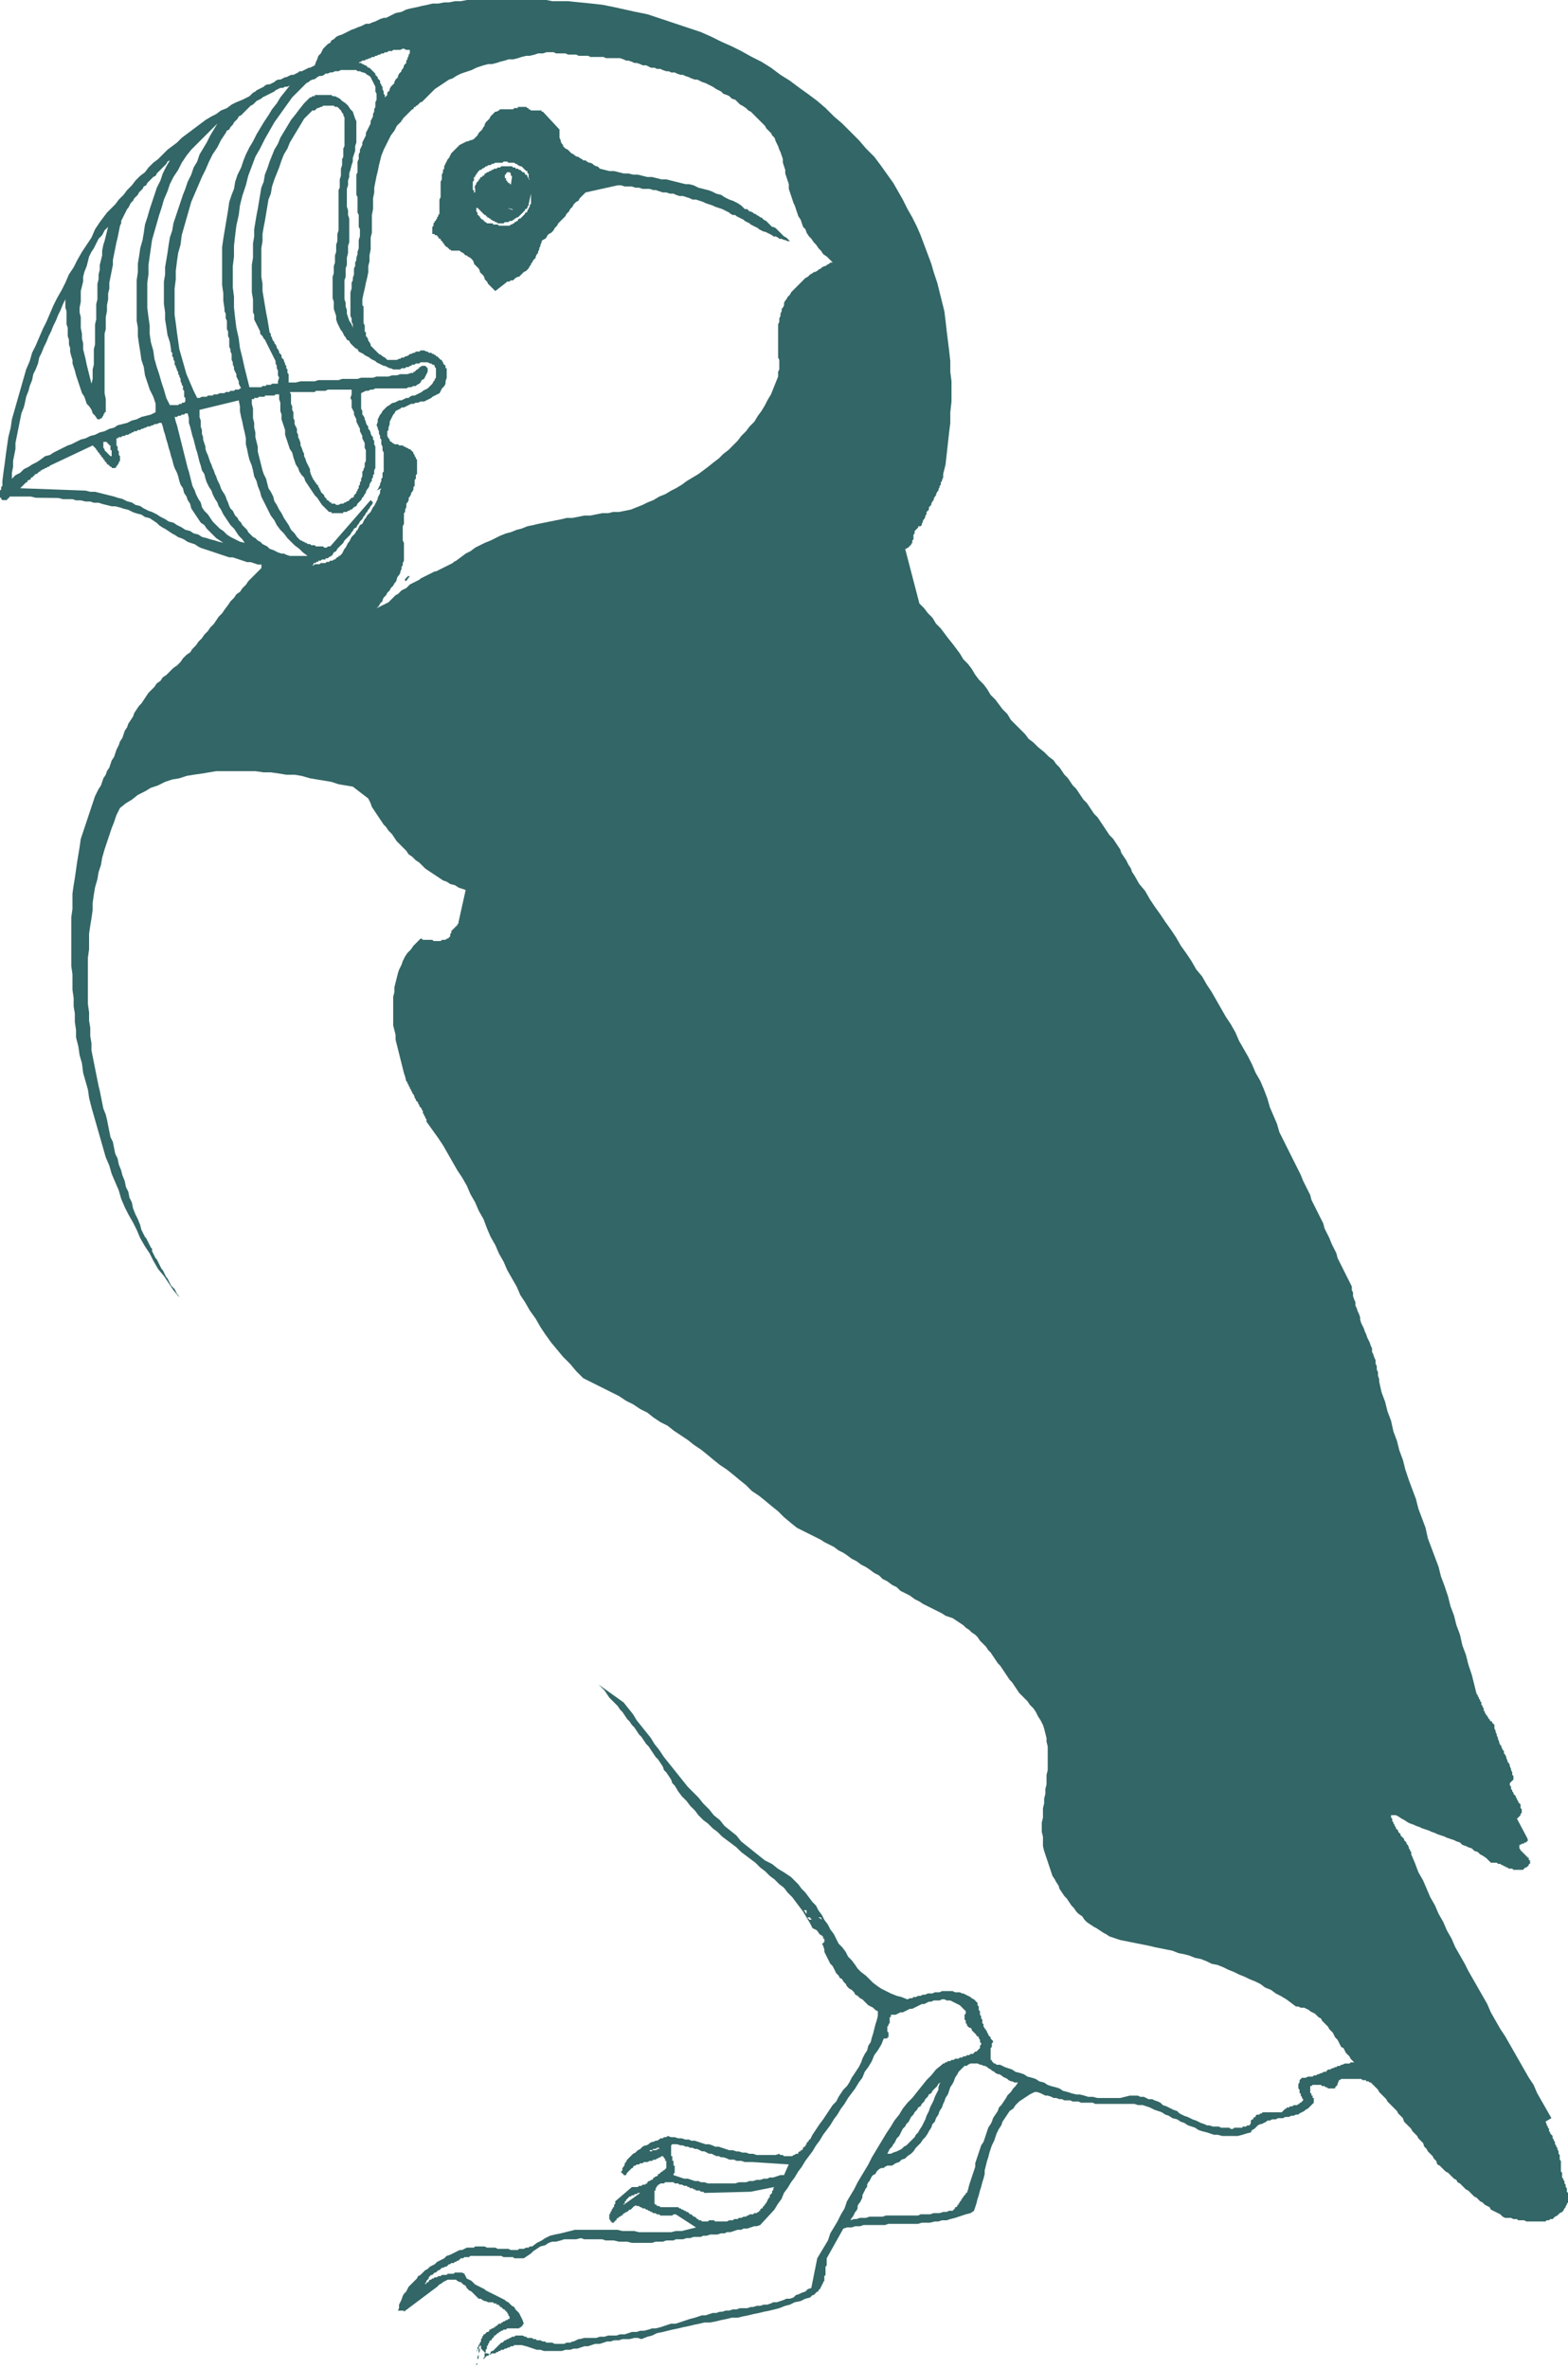 <svg xmlns="http://www.w3.org/2000/svg" width="4.398in" height="6.642in" fill-rule="evenodd" stroke-linecap="round" preserveAspectRatio="none" viewBox="0 0 1320 1994"><style>.brush0{fill:#fff}.pen0{stroke:#000;stroke-width:1;stroke-linejoin:round}</style><path d="m742 140 5 7 5 7 4 7 4 7 4 8 4 7 4 8 3 7 3 8 3 8 3 8 2 7 3 9 2 8 2 8 2 8 1 8 1 9 1 8 1 8 1 9v9l1 8v17l-1 9v9l-1 8-1 9-1 9-1 9-2 8v3l-1 2v1l-1 1v2l-1 1v1l-1 2v1l-1 1-1 2v1l-1 1-1 2v1l-1 1-1 2v1l-1 1-1 1v2l-1 1-1 1v2l-1 1v1l-1 2-1 1v1l-1 2v1l-1 1h-2v1l-1 1-1 1-1 1v2l-1 1v4l-1 1v2l-1 1v1h-1v1h-1v1h-1l-1 1h-1l12 46 4 4 3 4 4 4 3 5 4 4 3 4 3 4 4 5 3 4 3 4 3 5 4 4 3 4 3 5 3 4 4 4 3 4 3 5 4 4 3 4 3 4 4 4 3 5 4 4 4 4 4 4 3 4 4 3 4 4 5 4 4 4 4 3 2 3 3 3 2 3 2 3 3 3 2 3 2 3 3 3 2 3 2 3 2 3 3 3 2 3 2 3 2 3 3 3 2 3 2 3 2 3 2 3 2 3 3 3 2 3 2 3 2 3 1 3 2 3 2 3 2 4 2 3 1 3 2 3 4 7 5 6 4 7 4 6 5 7 4 6 5 7 4 6 4 7 5 7 4 6 4 7 5 6 4 7 4 6 4 7 4 7 4 7 4 6 4 7 3 7 4 7 4 7 3 6 3 7 4 7 3 7 3 8 2 7 3 7 3 7 2 7 2 4 2 4 2 4 2 4 2 4 2 4 2 4 2 4 2 4 2 5 2 4 2 4 2 4 1 4 2 4 2 4 2 4 2 4 2 4 1 4 2 4 2 4 2 5 2 4 2 4 1 4 2 4 2 4 2 4 2 4 2 4 2 4v3l1 2v3l1 3 1 2v3l1 2 1 3 1 2 1 3v2l1 3 1 2 1 2 1 3 1 2 1 3 1 2 1 2 1 3 1 2v3l1 2 1 3 1 2v3l1 2v3l1 2v3l1 3v2l2 9 3 8 2 8 3 8 2 9 3 8 2 8 3 8 2 8 3 9 3 8 3 8 2 8 3 8 3 8 2 9 3 8 3 8 3 8 2 8 3 8 3 9 2 8 3 8 2 8 3 8 2 9 3 8 2 8 3 9 2 8 2 8 1 1v1l1 1v1l1 1v1l1 1v2l1 1v1l1 1v2l1 1v1l1 1v1h1v1l1 1v1h1v1l1 1h1v1l1 1 1 1v3l1 2v1l1 2v1l1 2v1l1 2v1l1 2 1 1v1l1 2 1 1v2l1 1 1 2v1l1 2v1l1 1 1 2v1l1 2v1l1 2v2l1 1v3l-3 3v2l1 1v2l1 1v1l1 1v1l1 1 1 1v1l1 1v1l1 1v1l1 1 1 1v3l1 1v3l-1 1v1l-1 1-1 1-1 1 9 17v2h-1v1h-2v1h-2l-1 1h-1v3l1 1v1h1v1h1v1h1v1h1v1h1v1h1v1h1v2h1v3h-1v1l-1 1-1 1h-1l-1 1-1 1h-8l-1-1h-3l-1-1h-1l-1-1h-1l-1-1h-1l-1-1h-2l-1-1h-5l-2-2-2-2-3-2-2-1-2-2-3-1-2-2-3-1-2-1-3-1-2-2-3-1-2-1-3-1-3-1-2-1-3-1-3-1-2-1-3-1-2-1-3-1-3-1-2-1-3-1-2-1-3-1-2-1-3-2-2-1-3-2-2-1h-4v2l1 1v2l1 1v1l1 1v1l1 1v1l1 1 1 1v1l1 1 1 1v1l1 1 1 1 1 1v1l1 1 1 1v1l1 1 1 2v1l1 1v1l1 1v2l3 7 3 8 4 7 3 7 3 7 4 7 3 7 4 7 3 7 4 7 3 7 4 7 4 7 3 6 4 7 4 7 4 7 4 7 3 7 4 7 4 7 4 6 4 7 4 7 4 7 4 7 4 7 4 6 3 7 4 7 4 7 4 7-5 3 1 2v1l1 1v1l1 1v2l1 1v1l1 1 1 1v2l1 1v1l1 1v2l1 1v1l1 1v1l1 2v2l1 1v4l1 1v9l1 1v4l1 1v1l1 1v2l1 1v2l1 1v3l1 1v8l-1 1v1l-1 1v1l-1 1-1 2-1 1-2 1-1 1-1 1-2 1-1 1-1 1h-2l-1 1h-2l-1 1h-16l-2-1h-5l-1-1h-3l-2-1h-5l-2-1-2-2-2-1-2-1-2-1-2-1-1-2-2-1-2-1-2-2-2-1-1-1-2-2-2-1-2-2-1-1-2-2-2-1-2-2-1-1-2-2-2-1-1-2-2-1-2-2-1-1-2-2-2-1-2-2-1-1-2-2-2-1-1-3-2-2-1-2-2-2-2-2-1-2-2-2-1-3-2-2-2-2-1-2-2-2-2-2-1-2-2-2-2-2-2-2-1-3-2-2-2-2-1-2-2-2-2-2-2-2-2-2-1-2-2-2-2-2-2-2-1-2-2-2-2-2-1-1-1-1h-1l-1-1h-2v-1h-3l-1-1h-17l-1 1h-1v1l-1 2v1l-1 1-1 1v1h-6l-1-1h-1l-1-1h-2l-1-1h-7l-1 1h-1v6h1v2h1v2h1v4l-1 1-2 2-1 1-1 1-2 1-1 1-2 1-2 1-1 1h-2l-2 1h-2l-2 1h-3l-2 1h-4l-2 1h-3l-2 1h-2l-1 1-2 1-2 1h-1l-2 1-2 2-1 1-2 1-1 2-4 1-3 1-4 1h-13l-4-1h-3l-3-1-3-1-4-1-3-1-3-2-3-1-3-1-3-2-3-1-3-2-4-1-3-2-3-1-3-2-3-1-3-1-4-2-3-1-3-1h-4l-3-1h-33l-2-1h-10l-2-1h-5l-2-1h-5l-2-1h-2l-3-1h-2l-2-1-3-1h-2l-2-1-2-1-3-1h-2l-4 2-3 2-3 2-3 2-3 3-2 3-3 2-2 3-2 3-2 3-1 3-2 3-2 4-1 3-1 3-2 4-1 3-1 3-1 4-1 3-1 4-1 4v3l-1 4-1 3-1 4-1 3-1 4-1 3-1 4-1 3-1 3-3 2-4 1-3 1-3 1-3 1-4 1-3 1h-4l-3 1h-3l-4 1h-7l-3 1h-25l-3 1h-18l-3 1h-4l-3 1h-4l-3 1-14 25v6l-1 1v7l-1 1v4l-1 1v1l-1 1v1l-1 1v1l-1 1-1 1v1h-1l-1 1-1 1-1 1h-1l-1 1-1 1-4 1-4 2-5 1-4 2-4 1-5 2-4 1-4 1-5 1-4 1-5 1-4 1-5 1-4 1h-5l-4 1-5 1-4 1-5 1h-5l-4 1-5 1-4 1-5 1-4 1-5 1-4 1-4 1-5 1-4 2-4 1-5 2-3-1h-3l-4 1h-6l-3 1h-4l-3 1h-3l-3 1-3 1h-4l-3 1-3 1h-3l-3 1-3 1h-3l-3 1h-4l-3 1h-15l-3-1h-3l-3-1-3-1-3-1-4-1h-6l-1 1h-2l-1 1h-1l-2 1h-1l-1 1h-2l-1 1h-1l-1 1h-1l-1 1h-3l-1 1h-1l-1-1h-2l-1-1-1-1-1-1-1-1v-2l-1-1v5l-1 2v4l-1 1v4l-1 1v3-4l1-1v-5l1-2v-4l1-2v-2 1l-1 1v1l-1 1v1h-1v2-2l1-1v-2l1-1v-1l1-1v-1l1-1v-2l1-1v-1l1-1v-1h1l1-1 1-1h1l1-1v-1h1l1-1h1l1-1h1v-1h1l1-1 1-1h2v-1h1l1-1h1l1-1h1l1-1h1v-2l-1-1v-1l-1-1v-1h-1v-1h-1v-1h-1l-1-1-1-1h-1v-1h-1v-1h-2v-1h-2l-1-1h-4l-2-1h-1l-2-1-1-1h-2l-1-1-1-1-2-2-1-1-1-1-2-1-1-1-1-1-1-2-2-1-1-1-1-1h-1l-2-1-1-1h-7l-2 1-2 1-1 1-2 1-2 2-28 21v-1h-5l1-2v-3l1-2 1-2 1-3 1-2 2-2 1-2 1-2 2-2 1-1 2-2 2-2 1-2 2-1 2-2 2-2 2-1 2-2 2-1 2-1 2-2 2-1 2-1 2-1 2-2 3-1 2-1 2-1 2-1 2-1h2l2-1 2-1h6l1-1h8l2 1h7l2 1h9l2 1h6l1-1h4l2-1h2l1-1h2l4-3 4-2 3-2 4-2 4-1 5-1 4-1 4-1 4-1h36l4 1h10l4 1h27l4-1h5l4-1 4-1 4-1-17-11h-2l-1 1h-10l-1-1h-2l-1-1h-2l-1-1h-1l-1-1h-1l-1-1h-1l-1-1h-2l-1-1h-1l-1-1h-2l-1-1v1h-1l-1 1-1 1-1 1h-1l-1 1-1 1h-1l-1 1h-1v1h-1v1h-1l-1 1h-1v1h-1l-1 1v1h-1v1h-1v1h-2v-1h-1v-1l-1-1v-4l1-1v-1l1-1v-1l1-1v-1h1v-2l1-1v-2l14-12h5l1-1h2l1-1h2l1-1h1v-1l1-1h1l1-1h1l1-1v-1h1l1-1h1l1-1v-1h1l1-1 1-1h1v-1h1l1-1 1-1v-6h-1v-2h-1v-1l-1-1h-1l-1 1h-1l-1 1h-1l-1 1h-2l-1 1h-2l-2 1h-3l-1 1h-2l-1 1h-2l-1 1h-1l-1 1v1h-1l-1 1-1 1-1 1-1 1-1 2h-2v-1h-1v-1h-1v-1l1-1v-2l1-1 1-2v-1l1-1 1-2 1-1 1-1 1-1 1-1 1-1 2-1 1-1 1-1 2-1 1-1 1-1 2-1h1l2-1 1-1 2-1h1l2-1h1l2-1 1-1h2l1-1h2l1-1 3 1h3l3 1h3l3 1h3l2 1h3l3 1 3 1 3 1h3l3 1 2 1h3l3 1 3 1 3 1h3l3 1h2l3 1h3l3 1h3l3 1h16l3-1 1 1h2l1 1h7l1-1h1l1-1h2v-1l1-1h1v-1h1l1-1v-1l1-1h1v-1l1-1v-1l1-1 1-1v-1h1l2-4 2-3 2-3 2-3 3-4 2-3 2-3 2-3 2-3 3-3 2-4 2-3 2-3 3-3 2-3 2-4 2-3 2-3 2-3 2-4 1-3 2-4 2-3 1-4 2-3 1-4 1-3 1-4 1-4 1-3 1-4v-4l-2-1-2-2-2-1-2-1-2-2-1-1-2-2-2-1-2-2-2-1-1-2-2-2-2-1-2-2-1-2-2-2-1-2-2-1-1-2-2-2-1-2-1-2-1-2-2-2-1-2-1-2-1-2-1-2-1-2v-2l-1-3-1-2h1v-1h1v-3h-1v-2h-1v-1h-1l-1-1-1-1v-1h-1v-1l-4-2-2-4-3-5-3-5-3-4-3-4-3-4-4-4-3-4-4-3-4-4-4-3-4-4-4-3-4-4-4-3-4-3-4-3-4-4-4-3-4-3-4-3-4-4-4-3-4-4-4-3-4-4-3-4-4-4-3-4-4-4-3-4-3-5-2-2-1-3-2-3-2-3-2-2-1-3-2-3-2-3-2-2-2-3-2-3-2-3-2-2-2-3-2-3-2-2-2-3-2-3-2-2-2-3-2-2-2-3-2-3-2-2-2-3-2-2-3-3-2-2-2-3-2-3-2-2-3-3 21 15 4 5 4 5 3 5 4 5 4 5 4 5 3 5 4 5 4 6 4 5 4 5 4 5 4 5 4 5 5 5 4 4 4 5 5 5 4 5 5 4 4 5 5 4 5 4 4 5 5 4 5 4 5 4 5 4 6 3 5 4 5 3 6 4 3 3 3 3 3 4 3 3 3 4 3 4 3 3 2 4 3 4 2 4 3 4 2 4 3 4 2 4 2 4 3 3 3 4 2 4 3 3 3 4 2 3 3 3 4 3 3 3 3 3 4 3 3 2 4 2 4 2 5 2 4 1 5 2 2-1h2l1-1h2l2-1h2l2-1h2l2-1h4l2-1h4l2-1h9l2 1h4l2 1h1l2 1 2 1 2 1 1 1 2 1 1 1 2 2v2l1 1v3l1 1v3l1 1v2l1 1v3l1 1v2l1 1v1h1v1l1 1v1l1 1v1l1 1 1 1v1l1 1 1 1v1l-1 1v3l-1 1v10h1v1l1 1 1 1h1l1 1h3l4 2 3 1 3 1 3 2 4 1 3 1 3 2 4 1 3 1 3 2 4 1 3 2 3 1 4 1 3 1 3 2 4 1 3 1 4 1h3l4 1 3 1h4l4 1h19l4-1 4-1h7l2 1h3l2 1 2 1h3l2 1 3 1 2 1 2 2 3 1 2 1 2 1 2 1 3 1 2 2 2 1 2 1 3 1 2 1 2 1 3 1 2 1 2 1 3 1 2 1h2l3 1h5l2 1h7l1 1h2l1-1h7v-1h3l1-1h2l1-2v-2l1-1h1v-1l1-1h1v-1l1-1h2l1-1h1l1-1h16l1-1 1-1 1-1h1v-1h2l1-1h2l1-1h3l1-1h1v-1h1l1-1 1-1v-1l-1-1v-1l-1-1v-2h-1v-3l-1-1v-4l1-1v-2l1-1 1-1h3l2-1h4l1-1h2l1-1h1l2-1h1l1-1h2l1-1 1-1h2l1-1h1l2-1h1l1-1h2l1-1h1l2-1h4l1-1h3l-1-1-2-2-1-2-1-1-2-2-1-2-1-2-2-1-1-2-1-2-1-2-2-2-1-2-1-2-2-2-1-1-1-2-2-2-1-1-2-2-1-2-2-1-1-1-2-2-2-1-2-1-1-1-2-1-2-1h-3l-2-1h-2l-4-3-4-3-5-3-4-2-4-3-5-2-4-3-4-2-5-2-4-2-5-2-4-2-5-2-4-2-5-2-5-1-4-2-5-2-5-1-5-2-4-1-5-1-5-2-5-1-5-1-5-1-4-1-5-1-5-1-5-1-5-1-5-1-3-1-3-1-3-1-3-2-2-1-3-2-3-2-2-1-3-2-3-2-2-2-2-3-3-2-2-2-2-3-2-2-2-3-2-3-2-2-2-3-2-3-1-3-2-3-1-2-2-3-1-3-1-3-1-3-1-3-1-3-1-3-1-3-1-4v-8l-1-4v-8l1-4v-8l1-4v-4l1-4v-4l1-4v-8l1-4v-20l-1-4v-3l-1-4-1-4-1-3-2-4-2-3-2-4-2-3-3-3-2-3-2-2-3-3-2-2-2-3-2-3-2-3-2-2-2-3-2-3-2-3-2-3-2-2-2-3-2-3-2-3-2-2-2-3-3-3-2-2-2-3-2-2-3-2-2-2-3-2-2-2-3-2-3-2-3-2-3-1-3-1-3-2-4-2-4-2-4-2-4-2-3-2-4-2-4-3-4-2-4-2-3-3-4-2-4-3-4-2-3-3-4-2-4-3-3-2-4-2-4-3-4-2-4-3-3-2-4-2-4-3-4-2-4-2-3-2-4-2-4-2-4-2-4-2-4-2-5-4-6-5-5-5-5-4-6-5-5-4-6-4-5-5-5-4-6-5-5-4-6-4-5-4-6-5-5-4-6-4-5-4-6-4-6-4-5-4-6-3-6-4-5-4-6-3-6-4-6-3-6-4-6-3-6-3-6-3-6-3-6-3-6-6-5-6-6-6-5-6-5-6-5-7-4-6-4-7-5-7-4-7-4-6-3-7-4-7-4-7-3-7-4-7-3-7-4-7-3-7-3-8-4-7-3-7-4-7-3-7-4-7-4-6-4-7-4-7-4-7-4-6-5-7-5-7v-2l-1-1v-1l-1-1v-1l-1-1v-2l-1-1v-1l-1-1-1-1v-1l-1-1v-1l-1-1-1-1v-1l-1-1v-1l-1-2-1-1v-1l-1-1v-1l-1-1v-1l-1-1v-1l-1-1v-1l-1-1-1-4-1-3-1-4-1-4-1-4-1-4-1-4-1-4-1-4v-4l-1-4-1-4v-24l1-4v-4l1-4 1-4 1-4 1-3 2-4 1-3 2-4 2-3 3-3 2-3 3-3 3-3h1l1 1h8l1 1h6l1-1h3l1-1h1l1-1 1-1v-2l1-1v-2h1v-1h1v-1h1v-1h1v-1h1v-1l1-1v-1l6-27-3-1-3-1-3-2-4-1-3-2-3-1-3-2-3-2-3-2-3-2-3-2-3-3-2-2-3-2-3-3-3-2-2-3-3-3-2-2-3-3-2-3-2-3-3-3-2-3-2-2-2-3-2-3-2-3-2-3-2-3-1-3-2-4-13-10-6-1-6-1-6-2-6-1-6-1-6-1-7-2-6-1h-7l-6-1-7-1h-6l-7-1h-33l-6 1-6 1-7 1-6 1-6 2-6 1-6 2-6 3-6 2-5 3-6 3-5 4-5 3-5 4-3 6-2 6-2 5-2 6-2 6-2 6-2 7-1 6-2 6-1 6-2 7-1 6-1 7v6l-1 7-1 6-1 7v13l-1 7v39l1 7v7l1 6v7l1 6v6l1 5 1 5 1 5 1 5 1 5 1 5 1 4 1 5 1 5 1 5 2 5 1 4 1 5 1 5 1 5 2 4 1 5 1 5 2 4 1 5 2 5 1 4 2 5 1 5 2 4 1 5 2 4 1 5 2 5 2 4 2 5 1 4 1 2 1 2 1 2 1 1 1 2 1 2 1 2 1 2 1 1v2l1 2 1 2 1 2 1 1 1 2 1 2 1 2 1 2 1 1 1 2 1 2 1 2 1 1 1 2 1 2 1 2 1 1 2 2 1 2 1 2 1 1 1 2-5-6-4-6-4-6-5-6-4-7-3-6-4-6-4-7-3-7-3-6-4-7-3-6-3-7-2-7-3-7-3-7-2-7-3-7-2-7-2-7-2-7-2-7-2-7-2-7-2-8-1-7-2-7-2-7-1-8-2-7-1-7-2-8v-6l-1-7v-7l-1-6v-7l-1-7v-13l-1-7v-41l1-7v-13l1-7 1-6 1-7 1-7 1-6 1-6 1-7 2-6 2-6 2-6 2-6 2-6 2-6 3-6 2-3 1-3 1-3 2-3 1-3 2-3 1-3 1-3 2-3 1-3 1-3 2-4 1-3 2-3 1-3 1-3 2-3 1-3 2-3 2-3 1-3 2-3 2-3 2-2 2-3 2-3 2-3 2-2 3-3 2-3 3-2 2-3 3-2 3-3 3-3 3-2 3-3 2-3 3-3 3-2 2-3 3-3 2-3 3-3 2-3 3-3 2-3 3-3 2-3 2-3 3-3 2-3 3-4 2-3 3-3 2-3 3-2 2-3 3-3 2-3 3-3 3-3 2-2 3-3v-3h-3l-3-1-3-1h-3l-3-1-3-1-3-1-3-1h-3l-3-1-3-1-3-1-3-1-3-1-3-1-3-1-3-1-2-1-3-2-3-1-3-1-3-2-2-1-3-1-3-2-2-1-3-2-3-2-2-1-3-2-2-2-3-2-3-2-4-1-3-2-4-1-3-1-4-2-4-1-3-1-4-1h-3l-4-1-4-1-3-1h-4l-3-1h-4l-4-1h-4l-3-1h-8l-4-1H30l-4-1H8v1H7v1H6v1H2l-1-1v-1H0v-6l1-1v-2l1-1v-4l1-8 1-7 1-8 1-7 1-7 2-8 1-7 2-7 2-7 2-7 2-7 2-7 2-7 3-7 2-7 3-6 3-7 3-7 3-6 3-7 3-7 3-6 4-7 3-6 3-7 4-6 3-6 4-7 4-6 4-6 3-7 4-6 3-4 3-4 4-4 3-3 3-4 4-4 3-4 4-4 3-4 4-4 4-3 3-4 4-4 4-3 4-4 4-4 4-3 4-3 4-4 4-3 4-3 4-3 4-3 4-3 5-3 4-2 4-3 5-2 4-3 4-2 5-2 4-2 2-1 1-1 2-2 2-1 1-1 2-1 2-1 2-1 1-1 2-1h2l2-1 2-1 1-1 2-1h2l2-1 2-1h1l2-1 2-1h2l2-1 2-1 1-1h2l2-1 2-1 2-1h1l2-1 2-1 1-3 1-2 1-3 2-2 1-2 1-2 2-2 2-2 2-1 1-2 2-1 2-2 2-1 3-1 2-1 2-1 2-1 2-1 3-1 2-1 3-1 2-1 2-1h3l2-1 3-1 2-1 2-1 3-1h2l2-1 2-1 4-2 5-1 4-2 4-1 5-1 4-1 5-1 4-1h5l5-1h4l5-1h5l5-1h67l5 1h13l10 1 10 1 9 1 10 2 9 2 9 2 10 2 9 3 9 3 9 3 9 3 9 3 9 4 8 4 9 4 8 4 9 5 8 4 8 5 8 6 8 5 8 6 7 5 8 6 7 6 7 7 7 6 7 7 7 7 6 7 7 7 6 8zM345 42v3l-1 1v1l-1 2v1l-1 1v2l-1 1-1 1v1l-1 2-1 1v1l-1 1-1 1-1 2v1l-1 1-1 1-1 2v1l-1 1-1 1-1 1-1 2v1l-1 1-1 1v2l-1 1-1 1v-2l-1-1v-2l-1-2v-2l-1-1v-1l-1-1v-2l-1-1-1-1v-1l-1-1-1-1v-1l-1-1-1-1-1-1-1-1-1-1h-1l-1-1-1-1h-1l-1-1h-1l-1-1h-4 2l1-1h1l1-1h2l1-1h1l2-1h1l1-1h2l1-1h1l2-1h1l1-1h2l1-1h2l1-1h3l1-1h6l2-1h1l2 1h3zm177 7 3 1 2 1h2l3 1 2 1h2l3 1 2 1h3l2 1 2 1h3l2 1h3l2 1 3 1h2l2 1h3l2 1 3 1h2l2 1 3 1 2 1 3 1h2l2 1 2 1 3 1 2 1 2 1 2 1 3 2 2 1 2 1 2 2 3 1 2 1 2 2 3 1 2 2 2 2 2 1 3 2 2 2 2 1 2 2 2 2 2 2 2 2 2 2 2 2 1 2 2 2 2 2 1 2 2 2 1 3 1 2 1 2 1 3 1 2 1 3 1 3v3l1 3 1 3v3l1 3 1 3 1 3v4l1 3 1 3 1 3 1 3 1 2 1 3 1 3 1 3 2 3 1 3 1 3 2 2 1 3 2 3 2 2 2 3 2 2 2 3 2 2 2 3 3 2 2 2 3 3h-2l-1 1-2 1-1 1h-1l-2 1-1 1-2 1-1 1-2 1h-1l-1 1-2 1-1 1-1 1-2 1-1 1-1 1-2 2-1 1-1 1-1 1-1 1-2 2-1 1-1 1-1 2-1 1-1 1-1 2-1 1-1 2v2l-1 2-1 1v2l-1 2v2l-1 2v3l-1 2v28l1 2v8l-1 2v4l-2 5-2 5-2 5-3 5-2 4-3 5-3 4-3 5-4 4-3 4-4 4-3 4-4 4-4 4-4 3-4 4-4 3-5 4-4 3-4 3-5 3-5 3-4 3-5 3-4 2-5 3-5 2-5 3-5 2-4 2-5 2-5 2-5 1-5 1h-5l-4 1h-5l-5 1-5 1h-5l-5 1-5 1h-5l-4 1-5 1-5 1-5 1-5 1-4 1-5 1-5 2-4 1-5 2-4 1-5 2-4 2-4 2-5 2-4 2-4 2-4 3-4 2-4 3-4 3-2 1-1 1-2 1-2 1-2 1-2 1-2 1-2 1-2 1h-1l-2 1-2 1-2 1-2 1-2 1-2 1-1 1-2 1-2 1-2 1-2 1-1 1-2 2-2 1-2 1-1 1-2 2-2 1-1 1-2 2-1 1-2 2-10 5 1-1 1-1 1-2 1-1 1-1v-1l1-2 1-1 1-1 1-2 1-1 1-1 1-2 1-1 1-1 1-2 1-1 1-2v-1l1-2 1-1 1-2v-1l1-2v-2l1-1v-2l1-2v-15l-1-2v-12l1-2v-9l1-1v-2l1-2v-3l1-1 1-2v-2l1-1 1-2v-1l1-1 1-2v-2l1-1v-5l1-1v-3l1-1v-12l-1-1v-1l-1-1v-1l-1-1v-1l-1-1-1-1-1-1h-1l-1-1h-1l-1-1h-1l-1-1h-3l-1-1h-3l-1-1h-1v-1h-1l-1-1v-1l-1-1-1-2v-4l1-1v-2l1-3v-2l1-2 1-2 1-2 1-1 1-2 2-1 2-1 1-1h2l2-1 2-1 2-1h2l2-1h2l2-1h3l2-1 2-1 2-1 1-1 2-1 2-1 2-1 1-2 1-2 2-2 1-2v-2l1-3v-8h-1v-2l-1-1-1-1v-1l-1-1v-1h-1l-1-1-1-1-1-1h-1v-1h-1l-1-1h-1l-1-1h-2l-1-1h-1l-2-1h-3l-1 1h-3l-1 1h-1l-2 1h-1l-1 1-2 1h-1l-1 1h-2l-1 1h-1l-2 1h-8l-1-1-1-1-2-1-1-1-2-1-1-1-1-1-1-1-2-2-1-1-1-1v-1l-1-2-1-1v-1l-1-2-1-1v-3l-1-1v-5l-1-2v-14l-1-1v-5l1-5 1-4 1-5 1-4 1-5v-5l1-4v-5l1-5v-10l1-4v-15l1-5v-9l1-5v-4l1-5 1-5 1-4 1-5 1-4 1-4 2-5 2-4 2-4 2-4 3-4 2-4 1-1 1-1 1-1 1-1v-1h1v-1l1-1 1-1 1-1 1-1 1-1 1-1 1-1 1-1h1v-1l1-1h1v-1h1l1-1 1-1 1-1h1l1-1 3-3 2-2 3-3 2-2 3-2 3-2 3-2 3-2 3-1 3-2 4-2 3-1 3-1 3-1 4-2 3-1 3-1 4-1h3l4-1 3-1 4-1 3-1h4l4-1 3-1 4-1h3l4-1 3-1h4l3-1h6l2 1h8l2 1h7l2 1h8l2 1h11l2 1h12zM312 65l1 2 1 2 1 2 1 2v4l1 2v5l-1 2v4l-1 2v2l-1 2v2l-1 2-1 2v2l-1 2-1 2-1 2-1 2v2l-1 2-1 2-1 2v2l-1 2-1 2v2l-1 2v4l-1 2v9l-1 2v17l1 2v13l1 2v10l1 2v6l-1 3v7l-1 3v2l-1 3v2l-1 2v3l-1 2v5l-1 3v2l-1 2v5l-1 3v20l1 2v3l1 2v3l-1-3-2-3-1-3-1-3v-3l-1-3v-3l-1-3v-16l1-3v-7l1-3v-6l1-4v-6l1-3v-20l-1-3v-4l-1-3v-15l1-3v-4l1-3v-3l1-3 1-4 1-3v-3l1-3 1-3v-4l1-3v-18l-1-2-1-3-1-3-2-2-2-3-2-2-3-2-2-2-4-2h-2l-1-1h-14v1h-2l-1 1h-1l-1 1-4 4-4 5-3 4-4 5-3 5-3 5-3 5-2 5-3 5-2 5-2 5-2 6-2 5-1 6-2 5-1 6-1 6-1 6-1 5-1 6-1 6v6l-1 6v12l-1 6v23l1 6v11l1 2v4l1 2 1 2 1 2 1 2 1 2v2l2 2 1 2 1 1 1 2 1 2 1 2 1 2 1 2 1 2 1 2 1 2 1 2v2l1 2v2l1 2v4l1 2-1 3v2h-5l-1 1h-4v1h-3l-1 1h-10l-2-8-2-8-2-9-2-8-1-8-2-9-1-8-1-9v-9l-1-8v-18l1-8v-9l1-9 1-8 2-9 1-8 2-8 3-9 2-8 3-8 3-8 4-7 4-8 4-7 4-7 5-7 5-7 5-7 6-6 6-6 2-1 1-1 2-1h1l2-1 1-1 2-1h2l2-1 1-1h2l2-1h2l2-1h3l2-1h13l1 1h2l2 1h1l2 1 1 1 2 1 1 1zm-68 7-4 5-4 5-3 5-4 5-3 5-4 6-3 5-3 5-3 6-3 5-3 6-2 5-2 6-3 6-2 6-1 6-2 5-2 6-1 7-1 6-1 6-1 6-1 6-1 7v32l1 7v6l1 7v2l1 2v4l1 2v7l1 2v4l1 2v7l1 2v2l1 2v5l1 2v2l1 2v2l1 2 1 2v2l1 2 1 2v2l1 2 1 2h-1l-1 1h-3l-1 1h-3l-1 1h-3l-1 1h-4l-2 1h-3l-1 1h-4l-1 1h-4l-2 1h-2l-3-6-3-7-3-7-2-7-2-7-2-7-1-7-1-7-1-8-1-7v-22l1-8v-7l1-8 1-7 2-7 1-8 2-7 2-7 2-7 2-7 3-7 3-7 3-7 3-6 3-7 3-6 4-6 3-6 4-6 1-2 2-1 1-2 2-2 1-2 1-1 2-2 1-2 2-1 2-2 1-1 2-2 1-1 2-2 2-1 1-1 2-2 2-1 2-1 1-1 2-1 2-1 2-1 2-1 2-1 1-1 2-1 2-1h2l2-1h2l2-1zm46 29v22l-1 2v7l-1 2v5l-1 3v6l-1 3v7l-1 2v34l-1 3v6l-1 3v6l-1 3v6l-1 3v6l-1 3v18l1 3v6l1 3 1 3v3l1 3 1 2 1 2 1 2 1 1 1 2 1 2 1 1 1 2 2 1 1 2 1 1 2 2 1 1 2 1 1 2 2 1 2 1 1 1 2 1 2 1 1 1 2 1 2 1 1 1 2 1 2 1 2 1h1l2 1 2 1h1l2 1h6l1-1h3l1-1h2l1-1h1l1-1h2l1-1h3l1-1h6l2 1h1l1 1h1l1 1v1l1 1v8l-1 1v1l-1 1-1 2-1 1-2 2-1 1-2 1-2 1-1 1-2 1-2 1-2 1h-2l-2 1-1 1h-2l-2 1-2 1h-2l-2 1-2 1h-1l-2 1-1 1-2 1-1 1-2 2-1 1-1 2-1 1-1 2-1 2v2l-1 3 1 2v1l1 2v2l1 2v2l1 1v4l1 2v3l1 2v16l-1 1v4l-1 1v2l-1 2v1l-1 2-1 2-1 1 4-2-1 2v2l-1 2-1 2v1l-1 2-1 2-1 2-1 1-1 2-1 2-1 1-2 2-1 2-1 1-1 2-1 2-2 1-1 2-1 2-1 1-1 2-2 2-1 1-1 2-1 2-1 1-1 2-1 2-1 1-1 2-1 2-1 1-1 1h-1v1h-1l-1 1-1 1h-1l-1 1h-2l-1 1h-2l-1 1h-4l-1 1h-4l-1 1h-1l1-1v-1h2v-1h2v-1h2l1-1h3v-1h2l1-1 2-1 1-1 1-2 2-1 1-2 1-1 1-1 2-2 1-1 1-2 1-1 2-2 1-1 1-1 1-2 1-1 1-2 2-1 1-2 1-1 1-2 1-1 1-1 1-2 1-1 1-2 1-1 1-2 1-1 1-2 1-1 1-2-2-2-34 39h-2l-1 1h-2l-1-1h-6l-1-1h-3l-1-1h-2l-1-1h-1l-1-1h-1l-1-1h-1l-3-3-2-3-3-3-2-4-2-3-2-3-2-4-2-3-2-4-2-3-1-4-2-4-2-3-1-4-1-4-2-4-1-3-1-4-1-4-1-4-1-4v-4l-1-4-1-4v-4l-1-4v-4l-1-4v-8l-1-4v-4h2v-1h3l1-1h5v-1h8l1-1h3v4l1 3v7l1 3v4l1 3 1 3 1 3v4l1 3 1 3 1 3 1 3 2 3 1 4 1 3 1 3 2 3 1 3 2 3 2 2 1 3 2 3 2 3 2 3 2 3 2 2 2 3 2 3 3 3 2 2 1 1h2v1h10v-1h3l1-1h1l1-1h1l1-1 1-1 2-1 1-2 1-1 1-1 1-1 1-2 1-1 1-2 1-1v-1l1-2 1-1 1-2v-1l1-2 1-1v-2l1-1v-2l1-1v-3l1-2v-18l-1-2v-3l-1-1v-2l-1-1-1-2v-1l-1-2-1-1v-2l-1-1-1-2v-1l-1-2v-1l-1-2-1-1v-3l-1-2v-13l2-1 2-1h2l2-1h2l2-1h26l2-1h2l2-1h2l1-1 2-1 1-1 1-2 2-1 1-2 1-2 1-2v-3l-1-1-1-1h-3l-1 1h-1v1h-1v1h-1l-1 1-1 1h-1v1h-2l-3 1h-6l-3 1h-4l-3 1h-10l-3 1h-10l-3 1h-13l-3 1h-17l-3 1h-12l-4 1h-6v-7l-1-1v-3l-1-1v-2l-1-1v-1l-1-2v-1l-1-1-1-1v-2l-1-1-1-1v-1l-1-2-1-1v-1l-1-2-1-1v-1l-1-1-1-2v-1l-1-1v-2l-1-1-1-6-1-6-1-5-1-6-1-6-1-6v-6l-1-6v-24l1-6v-6l1-6 1-5 1-6 1-6 1-6 2-5 1-6 2-6 2-5 2-5 2-6 2-5 3-5 2-5 3-5 3-5 3-5 3-5 1-1 1-1 1-1 1-1 1-1 1-1 1-1h2l1-1 1-1h1l2-1h1l1-1h9l1 1h2l1 1 1 1 1 1 1 2 1 1v1l1 2v2zm181 8v7l1 2v1l1 2 1 1v1l1 1 1 1 2 1 1 1 1 1 1 1 2 1 1 1 2 1h1l1 1 2 1 1 1h2l1 1 2 1h1l2 1 1 1 2 1h1l1 1 1 1 4 1 4 1h4l4 1 4 1h4l4 1h4l4 1 4 1h4l4 1 4 1h4l4 1 4 1 4 1 4 1h3l4 1 4 2 4 1 4 1 3 1 4 2 4 1 3 2 4 2 3 1 4 2 3 2 3 3h2l1 1 1 1h1l2 1 1 1h1l1 1 2 1 1 1h1l1 1 1 1 2 1 1 1 1 1 1 1 1 1 1 1h1l2 1 1 1 1 1 1 1 1 1 1 1 1 1 1 1 2 1 1 1 1 1 1 1h-2l-2-1h-1l-2-1h-2l-1-1-2-1h-2l-1-1-2-1-2-1-2-1h-1l-2-1-2-1-1-1-2-1-2-1-2-1-1-1-2-1-2-1-1-1-2-1-2-1-2-1-1-1h-2l-2-1-1-1-2-1-2-1-2-1-3-1-3-1-2-1-3-1-3-1-2-1-3-1-3-1h-3l-2-1-3-1-3-1h-3l-3-1-2-1h-3l-3-1h-3l-3-1-3-1h-2l-3-1h-6l-3-1h-3l-3-1h-6l-3-1h-3l-27 6-1 1-2 2-1 1-1 1-1 2-2 1-1 1-1 1-1 2-1 1-1 1-1 2-1 1-1 1-1 2-1 1-1 1-2 2-1 1-1 1-1 2-1 1-1 1-1 2-1 1-1 1-2 1-1 1-1 2-1 1-2 1-1 1v1l-1 2v1l-1 2v1l-1 2v1l-1 1-1 2v1l-1 1-1 1-1 2-1 1v1l-1 1-1 2-1 1-1 1-2 1-1 1-1 1-1 1-1 1h-1l-2 1-1 1-1 1h-2l-1 1h-2l-1 1-9 7-1-1-1-1-1-1-1-1-1-1-1-1-1-2-1-1-1-1v-1l-1-2-1-1-1-1-1-1v-1l-1-2-1-1-1-1-1-1-1-1v-1l-1-2-1-1-1-1-2-1-1-1h-1l-1-1-1-1-2-1-1-1h-7l-1-1h-1v-1h-1v-1h-1l-1-1-1-1v-1h-1v-1l-1-1-1-1v-1h-1l-1-1v-1h-1v-1h-2v-1h-2v-6l1-1v-2l1-1v-1h1v-1l1-1v-1l1-1v-1l1-1v-12l1-2v-13l1-2v-4l1-2v-2l1-1v-2l1-2 1-2 1-2 1-1 1-2 1-2 1-1 2-2 1-1 2-2 1-1 2-1 2-1 2-1h1l2-1h1l2-1 1-1 1-1 1-1 1-2 1-1 1-1 1-1 1-2 1-1v-1l1-2 1-1 1-1 1-1 1-2 1-1 1-1 1-1 1-1h1l2-1 1-1h11l1-1h3v-1h7l1 1h1v1h1l1 1h9v1h1l1 1 13 14zM144 294v2l1 1v3l1 1v2l1 1v3l1 1v1l1 2v1l1 1v2l1 1v1l1 2v2l1 2v1l1 1v3l1 1v5l1 1v3l-1 1h-2v1h-2l-1 1h-7l-3-6-2-7-2-6-2-7-2-6-2-7-1-7-2-7-1-7v-7l-1-7-1-8v-21l1-7v-8l1-7 1-7 1-7 2-7 2-7 2-7 2-6 2-7 3-7 2-6 3-6 4-6 3-6 4-6 4-5 22-22-3 5-3 5-3 6-3 5-3 5-2 6-3 5-2 6-3 6-2 6-2 5-2 6-2 6-2 6-2 6-1 6-2 6-1 6-1 7-1 6-1 6v6l-1 6v19l1 7v6l1 6 1 7 2 6 1 6zm-13 46v7l-4 2-4 1-4 1-4 2-4 1-4 2-4 1-4 1-3 2-4 1-4 2-4 1-4 2-4 1-4 2-4 1-4 2-4 2-3 1-4 2-4 2-4 2-3 2-4 1-4 3-3 2-4 2-3 2-4 2-3 3-4 2-3 3v-5l1-5v-5l1-5 1-5v-5l1-5 1-5 1-5 1-5 1-5 2-5 1-4 1-5 2-5 1-4 2-5 1-5 2-4 2-5 1-5 2-4 2-5 2-4 2-5 2-4 2-5 2-4 2-5 2-4 2-5 2-4v7l1 3v11l1 3v7l1 3v4l1 3v3l1 4 1 3v3l1 3 1 3 1 4 1 3 1 3 1 3 1 3 1 3 2 3 1 3 1 3 2 2 2 3 1 3 2 2 2 3h2l1-1h1v-1l1-1v-1l1-1v-1h1v-11l-1-5v-50l1-4v-10l1-5v-5l1-5v-5l1-4v-5l1-5 1-5 1-5v-4l1-5 1-5 1-5 1-4 1-5 1-5 1-2v-2l1-2 1-2 1-2 1-2 1-2 1-1 1-2 1-2 2-2 1-2 1-1 2-2 1-2 1-1 2-2 1-2 2-1 1-2 2-2 1-1 2-2 2-1 1-2 2-2 1-1 2-2 1-1 2-2 1-2 2-1-3 5-3 6-2 6-3 6-2 6-2 6-2 6-2 7-2 6-1 7-1 6-2 7-1 7-1 6v7l-1 7v34l1 6v7l1 7 1 6 1 7 2 6 1 7 2 6 2 6 3 6 2 6zm312-196h1v2h1v5h1v1-1l-1-1-1-1v-1l-1-1h-1v-1l-1-1h-1l-1-1-1-1h-1l-1-1h-2v-1h-2l-1-1h-9l-1 1h-2l-1 1h-2l-1 1h-1l-1 1h-1l-1 1h-1l-1 1h-1v1l-1 1h-1v1h-1l-1 1v1h-1v1l-1 1-1 1v1l-1 1v1l-1 1h1v4h-1v-2h-1v-7l1-1v-3h1v-1l1-1v-1h1v-1l1-1 1-1h1l1-1 2-1 1-1h1l1-1h2l1-1h1l2-1h6l1-1h3l1 1h5l1 1h1l1 1 2 1h1l1 1 1 1 1 1 1 1zm-12 5-1 7v-1h-1v-1h-1l-1-1v-1h-1v-2h-1v-3h1v-1l1-1h2l1 1v2h1v1zm2 38v1h-1l-1 1h-1l-1 1h-9l-1-1h-4v-1h-5l-1-1h-1v-1h-1v-1h-1l-1-1-1-1v-1h-1v-1h-1v-2l-1-1v-4 1h1l1 1 1 1 1 1 1 1 1 1 1 1h1v1h1v1h1l1 1h1v1h1l1 1h1l1 1h1l1 1h5l1-1h3l1-1h2l1-1h1v-1h1l1-1h1l1-1 1-1 1-1 1-1 1-1 1-1v-1h1l1-1v-1l1-1v-1l2-9v9h-1v2l-1 1v1l-1 1v1l-1 1h-1v1l-1 1-1 1-1 1-1 1h-1l-1 1v1h-1l-1 1h-1zm-1-10-5-2 4 1 1 1zM77 323l-1-4-1-4-1-4-1-4-1-5-1-4-1-4v-5l-1-4v-4l-1-5v-9l-1-4v-4l1-5v-9l1-4 1-4v-4l1-4 2-5 1-4 1-4 2-4 2-3 2-4 2-4 3-3 2-4 3-3-1 4-1 4-1 4-1 3-1 5v4l-1 4-1 4v4l-1 4v4l-1 4v13l-1 4v13l-1 4v17l-1 4v13l-1 4v8l-1 4zm219 5v4l-1 3 1 2v6l1 2 1 2v2l1 2 1 2v2l1 2 1 2 1 2v2l1 2 1 2v2l1 2 1 2v4l1 2v9l-1 2v3l-1 2v1l-1 1v4l-1 2v2l-1 1v2l-1 1v2l-1 1v1l-1 1v1l-1 1-1 1v1l-1 1h-1l-1 1-1 1-1 1h-1l-1 1h-1l-1 1h-2l-2 1h-2l-1-1h-3v-1h-1l-1-1-1-1h-1v-1l-1-1-1-1v-1l-1-1-1-1-1-1v-1l-1-1v-1l-1-1v-1l-1-1-1-1v-1h-1v-1l-1-1-1-2-1-2-1-3v-2l-1-2-1-2-1-2-1-3-1-2v-2l-1-2-1-3-1-2v-2l-1-3-1-2v-2l-1-2v-3l-1-2-1-2v-3l-1-2v-5l-1-2v-3l-1-2v-8l-1-2h21l1-1h8l2-1h20zm-37 140h-15l-3-1-2-1h-2l-3-1-2-1-2-1-3-1-2-2-2-1-2-1-2-2-2-1-2-2-2-1-2-2-2-2-1-2-2-2-2-2-1-2-2-2-1-2-2-2-1-2-1-2-2-2-1-2-1-3-1-2-1-3-1-2-2-3-1-2-1-3-1-2-1-2-1-3-1-2-1-3-1-2-1-3-1-2-1-3-1-3-1-2-1-3v-2l-1-3-1-3v-2l-1-3v-3l-1-3v-5l-1-3v-6l33-8 1 5v4l1 5 1 4 1 5 1 4 1 5v5l1 4 1 5 1 4 2 5 1 4 1 5 2 4 1 4 2 5 1 4 2 4 2 4 2 4 2 4 3 4 2 4 3 4 3 3 3 4 3 3 3 3 4 3 3 3 4 3zM158 348l1 4v4l1 3 1 4 1 4 1 3 1 4 1 4 1 3 1 4 1 4 1 3 1 4 2 3 1 4 1 3 2 4 2 3 1 3 2 4 2 3 1 3 2 3 2 4 2 3 2 3 2 3 3 3 2 3 2 3 3 3 2 3-4-1-4-2-4-2-3-2-3-3-3-2-3-3-3-3-2-3-2-3-3-3-2-3-1-4-2-3-2-4-1-3-2-4-1-4-1-4-1-4-1-3-1-4-1-4-1-4-1-4-1-4-1-4-1-4-1-4-1-4-1-3-1-4h2l1-1h2l1-1h2l1-1h2zm-22 8 1 3 1 4 1 3 1 4 1 3 1 4 1 3 1 4 1 3 1 4 1 3 2 4 1 3 1 4 1 3 2 3 1 4 2 3 1 3 2 3 1 4 2 3 2 3 2 3 2 3 3 2 2 3 3 3 2 2 3 3 3 2 3 2-4-1-3-1-4-1-3-1-4-1-3-2-4-1-3-2-4-1-3-2-4-2-3-2-4-1-3-2-4-2-3-2-4-2-3-1-4-2-3-2-4-1-3-2-4-1-4-2-4-1-3-1-4-1-4-1-4-1-4-1h-4l-4-1-55-2 1-1 1-1 1-1 1-1 1-1h1v-1l1-1h1l1-1v-1h1l1-1 1-1 1-1h1l1-1 1-1h1v-1h1l1-1h1l1-1h1l1-1h1l1-1 36-17 1 1 1 1 1 1v1h1v1l1 1 1 1v1h1v1l1 1 1 1v1h1v1l1 1 1 1v1h1l1 1 1 1h1v1h3l1-1v-1h1v-1l1-1v-1l1-1v-4l-1-1v-3l-1-1v-3l-1-1v-6h1l1-1h2l1-1h2l1-1h2l1-1h1l1-1h1l1-1h2l1-1h2l1-1h1l2-1h1l1-1h2l2-1h1l1-1h2l2-1h2zm-42 26v3-1h-1l-1-1-1-1-1-1-1-1-1-1v-1l-1-1v-5h3v1h1v1h1v1h1v4h1v3zm248 107h-1v-2h1v-1h1v-1h2l-3 4zm337 1119v5h1v1h2v1h1v1h1-3v-1h-1v-2h-1v-2l-1-1v-1h-1v-1h2zm13 8-3-2h2l1 2zm121 77v2l-1 1v4l1 1v2l1 1v1l1 1 1 1h1l1 1v1l1 1 1 1 1 1 1 1v1h1l1 1v1l1 1v2l1 1v1l-1 1v2l-1 1-1 1-1 1h-1l-1 1-1 1h-2l-1 1h-2l-1 1h-2l-1 1h-2l-1 1h-3l-1 1h-2l-1 1h-2l-1 1h-1l-1 1h-1l-1 1-5 4-4 5-4 4-4 5-4 5-4 5-4 4-4 5-3 5-4 5-3 5-4 6-3 5-3 5-3 5-3 5-3 6-3 5-3 5-3 5-3 6-3 5-3 5-2 6-3 5-3 6-3 5-3 5-2 6-3 5-3 5-3 5-5 25-3 1-2 2-3 1-2 1-3 1-2 2-3 1h-3l-2 1-3 1-3 1h-3l-2 1-3 1h-3l-3 1h-3l-3 1h-2l-3 1h-6l-3 1h-3l-3 1h-3l-3 1h-2l-3 1h-3l-3 1-3 1h-3l-3 1-3 1-4 1-3 1-3 1-3 1-3 1h-4l-3 1-3 1-3 1-4 1h-3l-3 1-4 1h-3l-3 1h-4l-3 1-3 1h-4l-3 1h-7l-3 1h-4l-3 1h-10l-4 1h-1l-2 1-2 1h-1l-2 1h-3l-2 1h-8l-2-1h-5l-1-1h-2l-2-1h-3l-1-1h-2l-1-1h-4l-1-1h-1l-2-1h-6l-1 1h-2l-1 1h-1l-1 1h-1l-1 1h-1l-1 1-1 1h-1l-1 1-1 1-1 1-1 1-1 1-1 1-1 1h-1l-1 1v1l-1 1-1 1h-1l-1 1-1 1-1 1v-1l1-1v-3l1-1v-2l1-1v-2l1-1v-1l1-1v-1l1-1h1v-1l1-1 1-1v-1h1l1-1 1-1h1v-1h1l1-1h1l1-1h2l1-1h10l1-1h1v-1h1v-1l1-1-1-3-1-2-1-2-1-2-1-1-2-2-1-2-2-1-1-1-2-2-2-1-1-1-2-1-2-1-2-1-2-1-2-1-2-1-2-1-2-1-1-1-2-1-2-1-2-1-2-1-2-2-1-1-2-1-2-1-1-2-1-2-2-1h-6l-1 1h-5l-1 1h-4l-1 1h-2l-1 1h-2l-1 1h-1l-1 1h-1l-1 1v1h-1l-1 1-1 1-1 1 1-1v-1l1-1v-1l1-1 1-1v-1l1-1 1-1h1l1-1 1-1h1l1-1 1-1h1l1-1 1-1h1l2-1h1l1-1 1-1h1l1-1h2l1-1h1l1-1h1l1-1 1-1h2l1-1h4l1-1h26l2 1h8l1 1h8l3-2 3-2 2-2 3-2 3-2 4-1 3-2 3-1h3l4-1 3-1h10l4-1 3 1h15l3 1h7l4 1h7l4 1h17l3-1h6l3-1h6l2-1h6l3-1h3l3-1h6l2-1h3l3-1h6l3-1h3l2-1h3l3-1 3-1h3l2-1h3l3-1 3-1h2l3-1 12-13 3-5 3-4 2-5 3-4 3-5 3-4 3-5 3-4 3-5 3-4 3-4 3-5 3-4 3-5 3-4 3-4 3-5 3-4 3-5 3-4 3-5 3-4 3-4 3-5 3-4 2-5 3-4 3-5 2-5 3-4 3-5 2-5h3v-1h1v-4l-1-1v-4l1-1v-1l1-1v-5h1v-2h4l2-1 2-1h2l2-1 2-1 2-1h2l2-1 2-1 2-1 2-1h2l2-1 2-1h2l2-1h5l2-1h2l2 1h3l2 1 2 1 2 1 2 1 2 2 1 1 2 2zm44 60-2 3-2 2-2 3-3 3-1 2-2 3-2 3-2 2-1 3-2 3-2 3-1 3-1 2-2 3-1 3-1 3-1 3-1 3-2 3-1 3-1 3-1 3-1 3-1 3v3l-1 3-1 3-1 3-1 3-1 3-1 4-1 3h-1v1l-1 1-1 1v1h-1v1l-1 1v1h-1v1l-1 1v1h-1v1l-1 1h-1v1l-1 1-1 1h-3l-2 1h-3l-3 1h-5l-3 1h-8l-2 1h-27l-3 1h-11l-3 1h-5l-3 1h-2l-3 1 1-2 1-1 1-2 1-2 1-1 1-2v-2l1-2 1-1 1-2 1-2v-2l1-2 1-2 1-2 1-1v-2l1-2 1-1 1-2 1-2 1-1 2-1 1-2 1-1 1-1 2-1h2l1-1 2-1h4l3-2 3-1 2-2 3-1 2-2 3-2 2-2 2-3 2-2 2-2 2-3 2-2 2-3 1-2 2-3 1-3 2-2 1-3 2-3 1-3 2-3 1-3 1-2 1-3 2-3 1-3 1-3 2-3 1-2 1-3 2-3 1-2 2-2 1-1 2-2h2l1-1 2-1h6l2 1h1l2 1h1l2 1 1 1 2 1 1 1 2 1 1 1 2 1h1l2 1 1 1 2 1 2 1 1 1 2 1h1l2 1h3zm-110 60 1-2 1-2 2-2 1-2 1-1 1-2 1-2 2-2 1-2 1-2 1-2 2-2 1-2 2-2 1-2 1-2 2-2 1-2 2-2 1-2 2-1 1-2 2-2 1-2 2-2 1-2 2-1 1-2 2-2 2-2 1-2 2-1-1 1-1 3v2l-1 2-1 2-1 2-1 3-1 2-1 2-1 2-1 3-1 2-1 2-1 3-1 2-1 2-1 2-2 3-1 2-2 2-1 2-2 2-1 1-2 2-2 2-2 1-2 2-2 1-2 1-3 1-2 1h-3zm-114 7 31 2-4 9h-3l-3 1-3 1h-3l-2 1h-3l-3 1h-3l-3 1h-3l-3 1h-6l-3 1h-23l-3-1h-3l-2-1h-3l-3-1-3-1h-3l-3-1-3-1-3-1v-1l1-1v-6h-1v-4h-1v-4h-1v-9l1-1h4l3 1h2l2 1h2l2 1h2l2 1h2l2 1 2 1h2l2 1 2 1h2l2 1 2 1h2l2 1h2l3 1 2 1h4l2 1h4l3 1h6zm-78-12v1h-2v1h-4v1h-3 1v-1h2l1-1h2l1-1h2zm77 37 20-4-1 1v2h-1v2l-1 1-1 1v2h-1v1l-1 1v1l-1 1v1h-1v1l-1 1-1 1v1h-1l-1 1v1h-1v1h-1l-1 1h-2l-1 1h-3l-1 1h-1l-1 1h-2l-2 1h-2l-1 1h-3l-1 1h-3l-2 1h-10l-1-1h-4l-1 1h-5l-1-1h-2v-1h-1l-1-1-1-1h-1l-1-1-1-1h-1l-1-1-1-1h-1l-1-1h-1l-1-1h-1l-1-1h-1l-1-1h-15l-1-1h-2v-1h-1l-1-1v-11h1v-2l1-1v-1h1v-1h1l1-1h3l1-1h7l1 1h3l1 1h2l2 1h2l1 1h1l1 1h2l1 1h1l1 1h3l1 1h2l1 1 39-1zm-107 11v-1h1v-2h1v-1l1-1 1-1 1-1h1l1-1h2v-1h2l1-1h2l-14 10z" style="stroke:none;fill:#366"/></svg>
